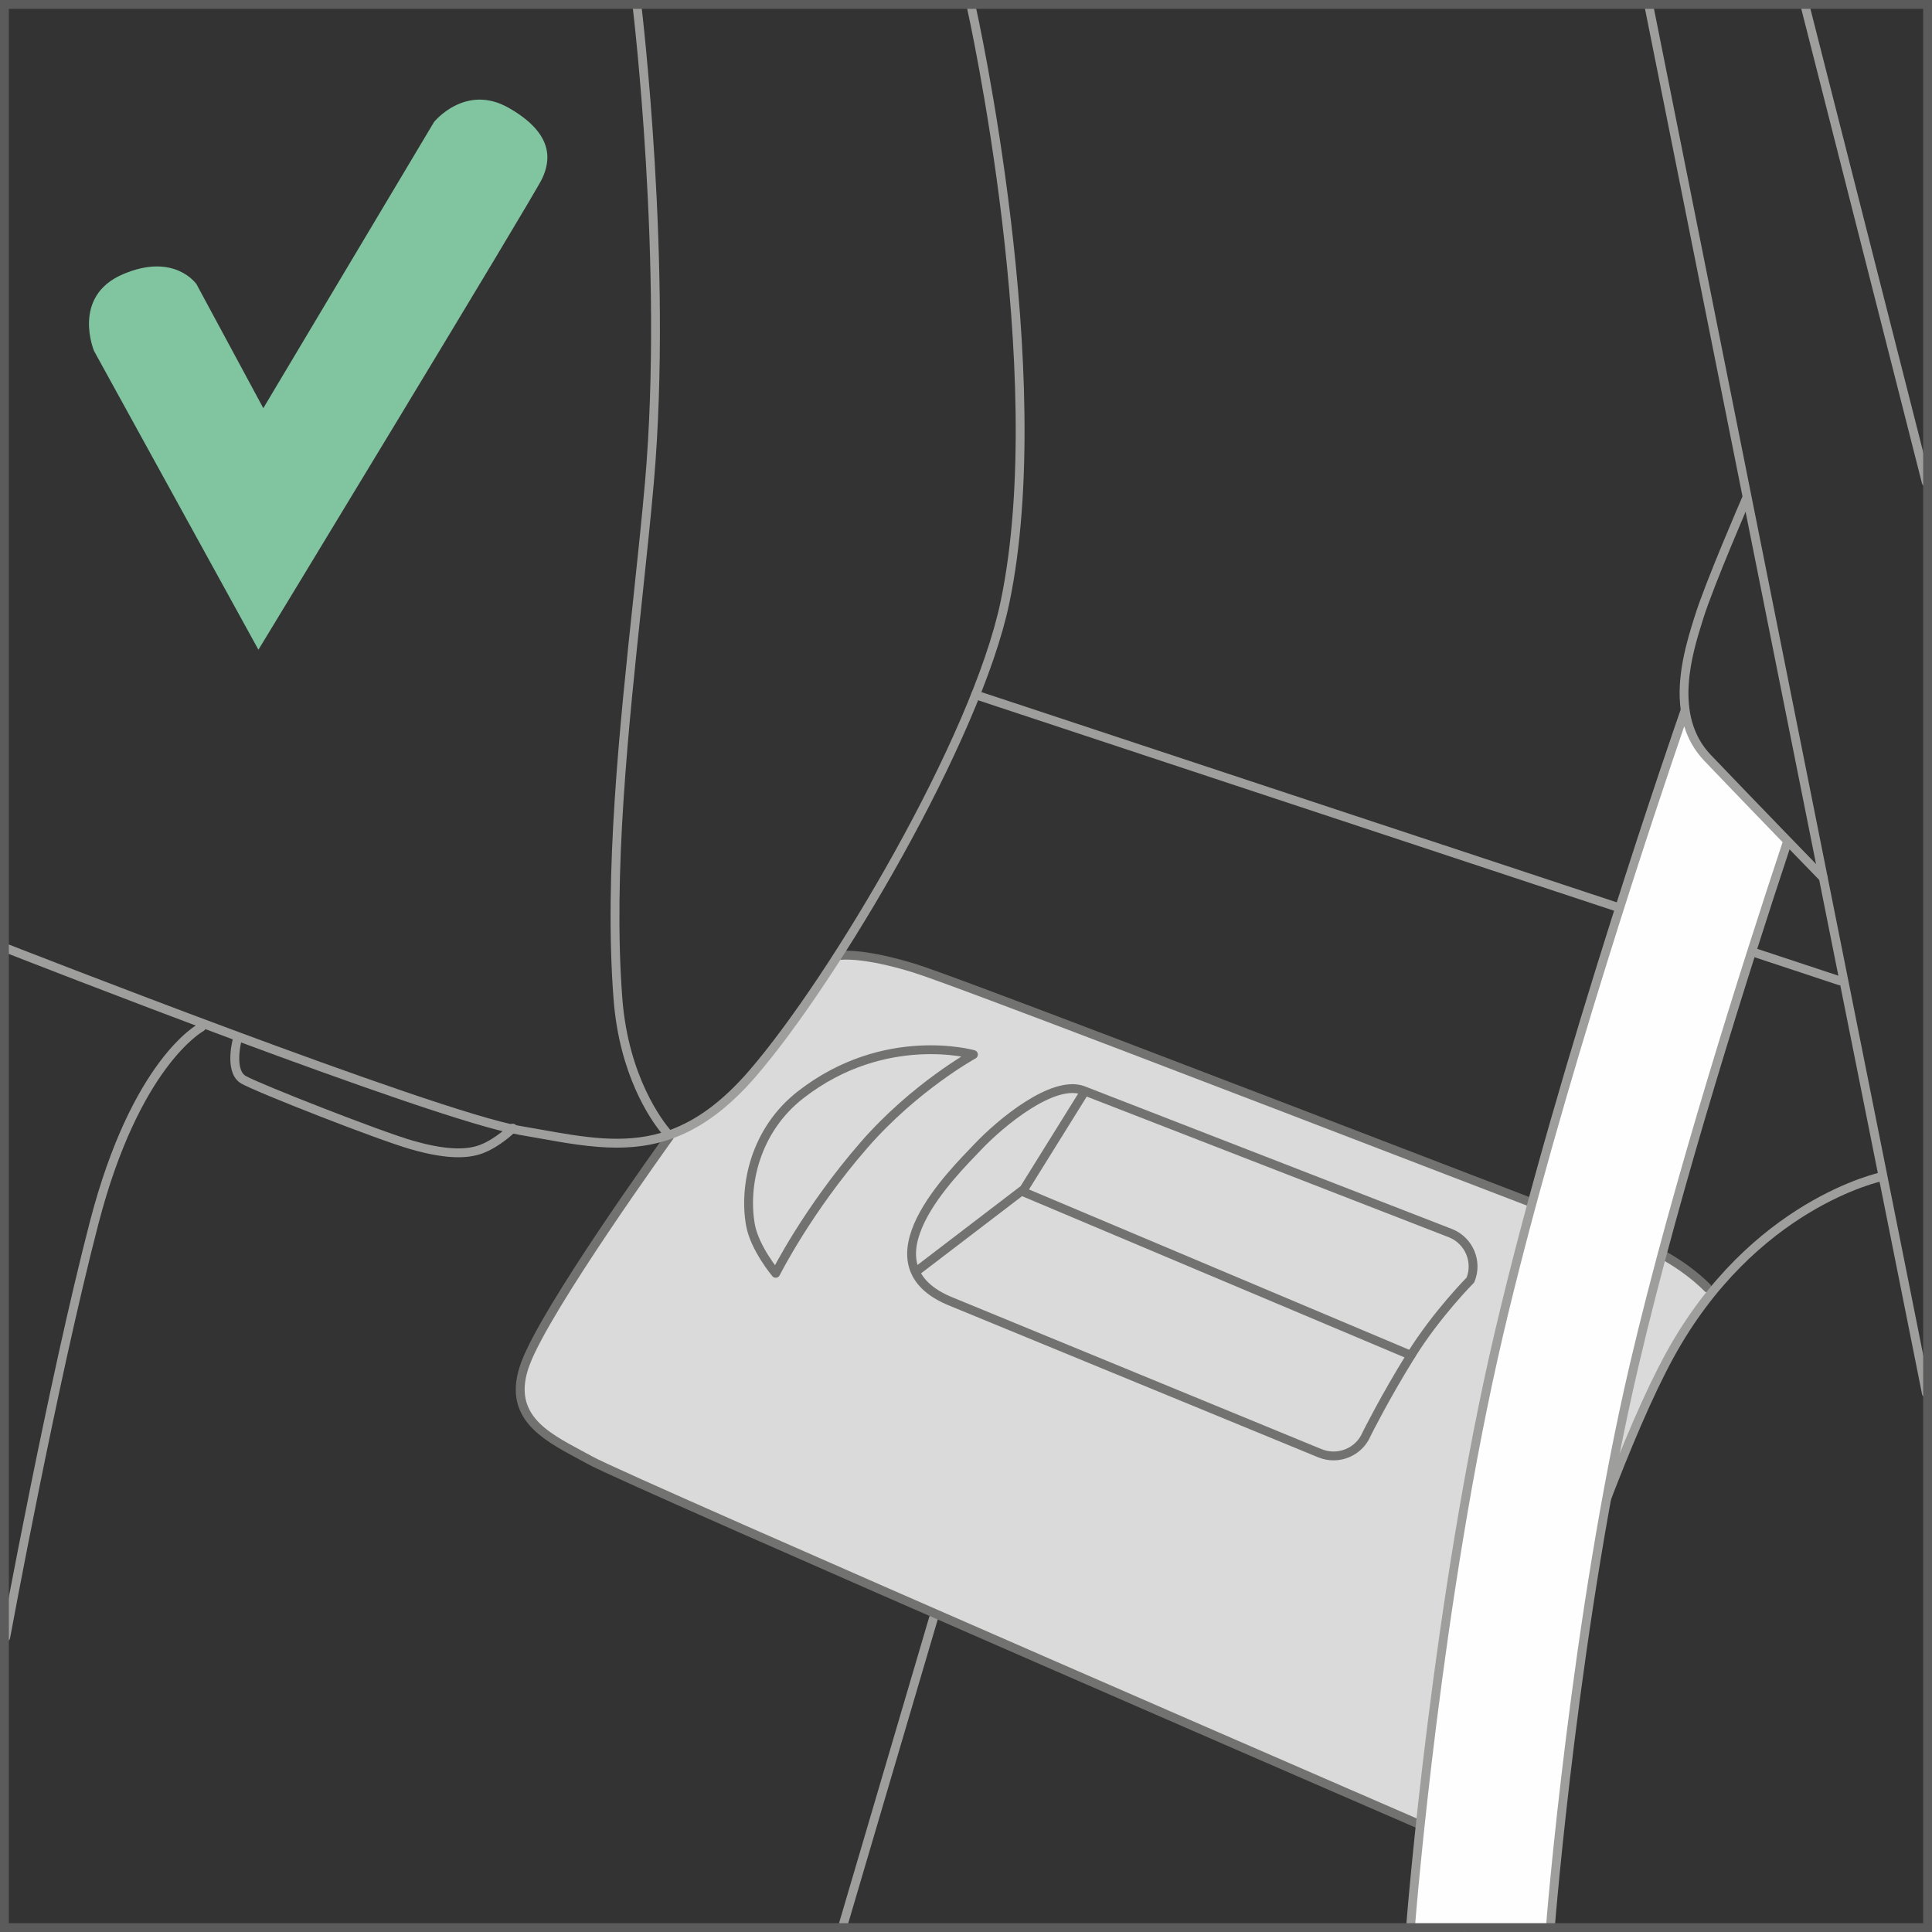 <?xml version="1.0" encoding="UTF-8"?>
<!DOCTYPE svg PUBLIC "-//W3C//DTD SVG 1.1//EN" "http://www.w3.org/Graphics/SVG/1.1/DTD/svg11.dtd">
<!-- Creator: CorelDRAW 2018 (64-Bit) -->
<svg xmlns="http://www.w3.org/2000/svg" xml:space="preserve" width="27.522mm" height="27.522mm" version="1.1" style="shape-rendering:geometricPrecision; text-rendering:geometricPrecision; image-rendering:optimizeQuality; fill-rule:evenodd; clip-rule:evenodd"
viewBox="0 0 570.13 570.12"
 xmlns:xlink="http://www.w3.org/1999/xlink">
 <rect x="0" y="0" width="570.13" height="570.12" fill="#333333" stroke="none"/>
 <defs>
  <style type="text/css">
   <![CDATA[
    .str0 {stroke:#727271;stroke-width:2.61;stroke-linecap:round;stroke-linejoin:round;stroke-miterlimit:4}
    .fil2 {fill:none;fill-rule:nonzero}
    .fil4 {fill:#FEFEFE;fill-rule:nonzero}
    .fil1 {fill:#DADADA;fill-rule:nonzero}
    .fil0 {fill:#9E9E9D;fill-rule:nonzero}
    .fil3 {fill:#727271;fill-rule:nonzero}
    .fil6 {fill:#5B5B5B;fill-rule:nonzero}
    .fil5 {fill:#80C4A0;fill-rule:nonzero}
   ]]>
  </style>
 </defs>
 <g id="Слой_x0020_1">
  <path class="fil0" d="M275.83 476.3c-0.69,-0.21 -1.42,0.2 -1.62,0.88l-26.7 90.63c-0.2,0.69 0.2,1.42 0.89,1.62 0.12,0.04 0.24,0.05 0.37,0.05 0.56,0 1.08,-0.36 1.25,-0.94l26.7 -90.63c0.2,-0.69 -0.2,-1.42 -0.88,-1.62z"/>
  <path class="fil1" d="M438.57 546.77c0,0 -253.11,-109.57 -264.29,-115.78 -11.17,-6.2 -25.45,-11.79 -19.25,-28.55 6.21,-16.76 42.84,-67.04 42.84,-67.04 0,0 18.16,-10.61 29.02,-24.52 13.81,-17.69 20.64,-29.64 20.64,-29.64 0,0 20.8,2.17 54.94,15.98 12.15,4.91 107.68,41.55 145.1,55.25 50.45,18.45 58.2,28.71 58.2,28.71 0,0 -19.86,24.83 -31.04,58.97 -12.45,38.05 -36.16,106.61 -36.16,106.61z"/>
  <path class="fil2 str0" d="M389.54 428.86l-108.5 -44.62c-27.93,-10.98 0.61,-38.5 7.45,-45.74 6.84,-7.23 22.21,-19.94 31.04,-16.76l108.64 42.21c5.37,2.21 7.96,8.41 5.74,13.78 0,0 -9.91,9.95 -17.54,22.22 -7.64,12.28 -13.05,23.16 -13.05,23.16 -2.21,5.37 -8.41,7.95 -13.78,5.74z"/>
  <path class="fil3" d="M438 545.26c-2.52,-1.09 -252.1,-109.29 -263.09,-115.4 -1.05,-0.59 -2.13,-1.16 -3.21,-1.74 -10.64,-5.7 -20.68,-11.09 -15.45,-25.23 6.07,-16.4 42,-66.22 42.36,-66.73 0.42,-0.58 0.29,-1.4 -0.29,-1.82 -0.58,-0.42 -1.39,-0.29 -1.82,0.29 -1.48,2.06 -36.49,50.62 -42.69,67.36 -6.02,16.26 6.02,22.72 16.65,28.42 1.08,0.58 2.13,1.15 3.18,1.72 11.09,6.17 253.02,111.06 263.32,115.52 0.17,0.07 0.34,0.1 0.52,0.1 0.5,0 0.98,-0.29 1.2,-0.78 0.28,-0.66 -0.02,-1.43 -0.68,-1.72z"/>
  <path class="fil3" d="M504.86 379.2c-0.34,-0.36 -8.44,-8.98 -22.24,-14 -4.42,-1.61 -26.83,-10.22 -55.22,-21.14 -58.21,-22.38 -146.2,-56.21 -157.15,-59.58 -16.27,-5.01 -22.72,-3.82 -22.98,-3.76 -0.7,0.14 -1.15,0.82 -1.02,1.53 0.13,0.7 0.81,1.15 1.52,1.03 0.06,-0.01 6.24,-1.08 21.71,3.69 10.86,3.34 98.79,37.15 156.98,59.53 28.39,10.91 50.82,19.53 55.26,21.15 13.17,4.79 21.14,13.23 21.21,13.32 0.26,0.28 0.61,0.42 0.96,0.42 0.31,0 0.64,-0.12 0.88,-0.35 0.53,-0.49 0.56,-1.32 0.07,-1.84z"/>
  <path class="fil3" d="M320.22 321.87c-0.61,-0.39 -1.41,-0.2 -1.79,0.42l-17.25 27.73 -31.47 24.06c-0.57,0.44 -0.68,1.25 -0.24,1.83 0.25,0.34 0.64,0.51 1.03,0.51 0.28,0 0.56,-0.09 0.79,-0.27l30.32 -23.17 114.26 48.17c0.17,0.07 0.34,0.1 0.51,0.1 0.51,0 0.99,-0.3 1.21,-0.8 0.28,-0.66 -0.03,-1.43 -0.7,-1.7l-113.24 -47.75 17.01 -27.35c0.39,-0.61 0.2,-1.41 -0.42,-1.79z"/>
  <path class="fil2 str0" d="M254.98 337.88c-16.76,19.24 -26.07,37.87 -26.07,37.87 0,0 -6.23,-7.43 -7.45,-14.28 -2.04,-11.41 1.26,-27.92 14.9,-38.49 24.83,-19.24 50.9,-11.79 50.9,-11.79 0,0 -17.29,9.48 -32.28,26.69z"/>
  <path class="fil0" d="M543.01 290.76c0.54,0 1.05,-0.34 1.23,-0.89 0.23,-0.69 -0.14,-1.43 -0.82,-1.65l-255.13 -84.43c-0.69,-0.22 -1.43,0.15 -1.65,0.83 -0.23,0.69 0.15,1.42 0.83,1.64l255.13 84.43c0.14,0.05 0.28,0.07 0.41,0.07z"/>
  <path class="fil0" d="M555.18 345.91c-0.39,0.08 -38.75,8.1 -63.59,53.42 -24.61,44.92 -59.97,167.88 -60.33,169.11 -0.19,0.7 0.21,1.42 0.9,1.62 0.12,0.04 0.24,0.05 0.36,0.05 0.57,0 1.09,-0.37 1.26,-0.94 0.35,-1.24 35.63,-123.91 60.1,-168.58 24.23,-44.2 61.44,-52.04 61.81,-52.11 0.7,-0.14 1.16,-0.82 1.02,-1.53 -0.13,-0.71 -0.83,-1.15 -1.53,-1.03z"/>
  <path class="fil0" d="M58.84 301.96c-0.8,0.42 -19.91,10.75 -32.32,58.56 -12.28,47.29 -25.96,121.63 -26.1,122.38 -0.12,0.71 0.34,1.39 1.05,1.52 0.08,0.01 0.15,0.01 0.23,0.01 0.62,0 1.17,-0.44 1.28,-1.06 0.14,-0.75 13.8,-75 26.06,-122.2 12.07,-46.49 30.81,-56.8 30.99,-56.9 0.64,-0.34 0.88,-1.12 0.56,-1.76 -0.34,-0.64 -1.12,-0.89 -1.75,-0.56z"/>
  <path class="fil0" d="M152.23 331.99c-0.51,-0.51 -1.33,-0.51 -1.84,0 -0.04,0.04 -4.2,4.17 -8.85,5.9 -4.42,1.66 -10.85,1.25 -19.66,-1.27 -9.43,-2.69 -45.07,-16.67 -49.38,-19.12 -2.82,-1.61 -1.82,-8.16 -1.24,-10.32 0.18,-0.7 -0.23,-1.41 -0.93,-1.6 -0.69,-0.19 -1.41,0.23 -1.59,0.92 -0.29,1.05 -2.6,10.36 2.48,13.26 4.56,2.61 40.19,16.57 49.94,19.36 5.57,1.6 10.21,2.38 14.1,2.38 2.75,0 5.12,-0.4 7.2,-1.17 5.17,-1.94 9.6,-6.33 9.78,-6.51 0.51,-0.51 0.51,-1.34 0,-1.84z"/>
  <path class="fil4" d="M457.5 568.73l-41.44 -0.47c0.31,-3.88 8.08,-97.09 26.31,-174.84 18.65,-79.6 53.15,-178.55 54.61,-182.73 0,0 1.18,5.34 4.2,9.53 5.29,7.33 26.33,28.02 26.33,28.02 0,0 -0.45,1.34 -0.67,2.02 -11.63,35.06 -32.08,99.16 -44.59,152.51 -17.49,74.66 -24.53,164.03 -24.75,165.96z"/>
  <path class="fil0" d="M538.98 258.13c-0.21,-0.22 -21.25,-21.88 -34.14,-35.38 -11.15,-11.68 -5.44,-29.91 -2.37,-39.7l0.19 -0.6c3.05,-9.75 13.89,-34.77 14,-35.03 0.28,-0.66 -0.02,-1.43 -0.68,-1.72 -0.66,-0.28 -1.43,0.02 -1.72,0.68 -0.45,1.03 -11,25.39 -14.09,35.28l-0.19 0.6c-2.1,6.69 -5.34,17.14 -4.02,27.14 -0.98,2.82 -36.07,103.51 -54.86,183.7 -18.25,77.86 -25.79,170.89 -26.1,174.81l2.59 0.21c0.31,-3.92 7.84,-96.75 26.04,-174.42 16.77,-71.54 46.54,-159.44 53.38,-179.36 1.12,3.63 2.99,7.11 5.95,10.2 6.85,7.18 15.98,16.63 23.08,23.98 -11.52,34.68 -32.37,99.85 -45.05,153.94 -17.42,74.33 -24.72,165.25 -24.78,166.15l2.6 0.21c0.07,-0.91 7.34,-91.63 24.73,-165.76 12.5,-53.34 32.97,-117.48 44.56,-152.42 5.21,5.39 8.93,9.22 9.02,9.3 0.26,0.26 0.6,0.4 0.94,0.4 0.33,0 0.66,-0.12 0.91,-0.37 0.52,-0.5 0.53,-1.33 0.03,-1.84z"/>
  <path class="fil0" d="M286.35 0.77c-0.7,0.15 -1.14,0.86 -0.99,1.56 0.25,1.07 23.99,107.89 9.93,175.12 -8.41,40.22 -50.16,110.63 -74.2,138.47 -8.1,9.38 -15.72,14.7 -23.29,17.5 -2.08,-2.43 -12.36,-15.49 -14.15,-38.79 -2.81,-36.65 1.79,-79.89 5.86,-118.03 1.29,-12.21 2.52,-23.73 3.46,-34.46 5.53,-63.96 -3.64,-140.11 -3.73,-140.88 -0.09,-0.72 -0.75,-1.24 -1.45,-1.13 -0.72,0.09 -1.23,0.74 -1.14,1.45 0.1,0.76 9.23,76.64 3.72,140.33 -0.93,10.71 -2.16,22.21 -3.45,34.4 -4.08,38.26 -8.7,81.62 -5.86,118.51 1.72,22.36 10.79,35.41 14.07,39.46 -11.42,3.34 -22.88,1.32 -35.9,-1.02 -1.92,-0.34 -3.85,-0.69 -5.83,-1.02 -25.03,-4.27 -150.56,-53.44 -151.83,-53.93 -0.58,-0.24 -1.23,-0.02 -1.56,0.48l0 1.45c0.14,0.22 0.35,0.39 0.61,0.49 5.17,2.03 127.05,49.77 152.34,54.09 1.97,0.34 3.9,0.68 5.8,1.02 8.05,1.45 15.71,2.82 23.25,2.82 13.58,0 26.75,-4.46 41.06,-21.03 24.22,-28.05 66.29,-99.04 74.78,-139.64 14.18,-67.78 -9.69,-175.15 -9.94,-176.23 -0.15,-0.71 -0.87,-1.15 -1.56,-0.99z"/>
  <path class="fil0" d="M486.27 0.15c-0.7,0.14 -1.16,0.82 -1.02,1.53l81.94 409.71c0.12,0.62 0.66,1.04 1.27,1.04 0.09,0 0.18,-0.01 0.26,-0.03 0.7,-0.13 1.16,-0.83 1.02,-1.53l-81.94 -409.71c-0.14,-0.7 -0.84,-1.15 -1.53,-1.02z"/>
  <path class="fil0" d="M567.2 142.66c0.15,0.59 0.68,0.99 1.26,0.99 0.1,0 0.21,-0.01 0.32,-0.04 0.69,-0.18 1.12,-0.88 0.94,-1.59l-36.01 -141.54c-0.05,-0.18 -0.13,-0.34 -0.23,-0.48l-2.06 0c-0.24,0.31 -0.34,0.72 -0.24,1.13l36 141.53z"/>
  <path class="fil5" d="M77.71 120.43l50.37 -84.43c0,0 9.24,-11.49 22.07,-4.16 13.48,7.7 12.29,15.58 9.86,20.82 -2.43,5.24 -83.75,139.07 -83.75,139.07l-48.5 -88.15c0,0 -6.78,-16.11 8.5,-22.65 15.29,-6.55 21.73,2.94 21.73,2.94l19.71 36.57z"/>
  <path class="fil6" d="M-0 570.12l570.13 0 0 -570.12 -570.13 0 0 570.12zm2.61 -567.51l564.91 0 0 564.91 -564.91 0 0 -564.91z"/>
 </g>
</svg>
